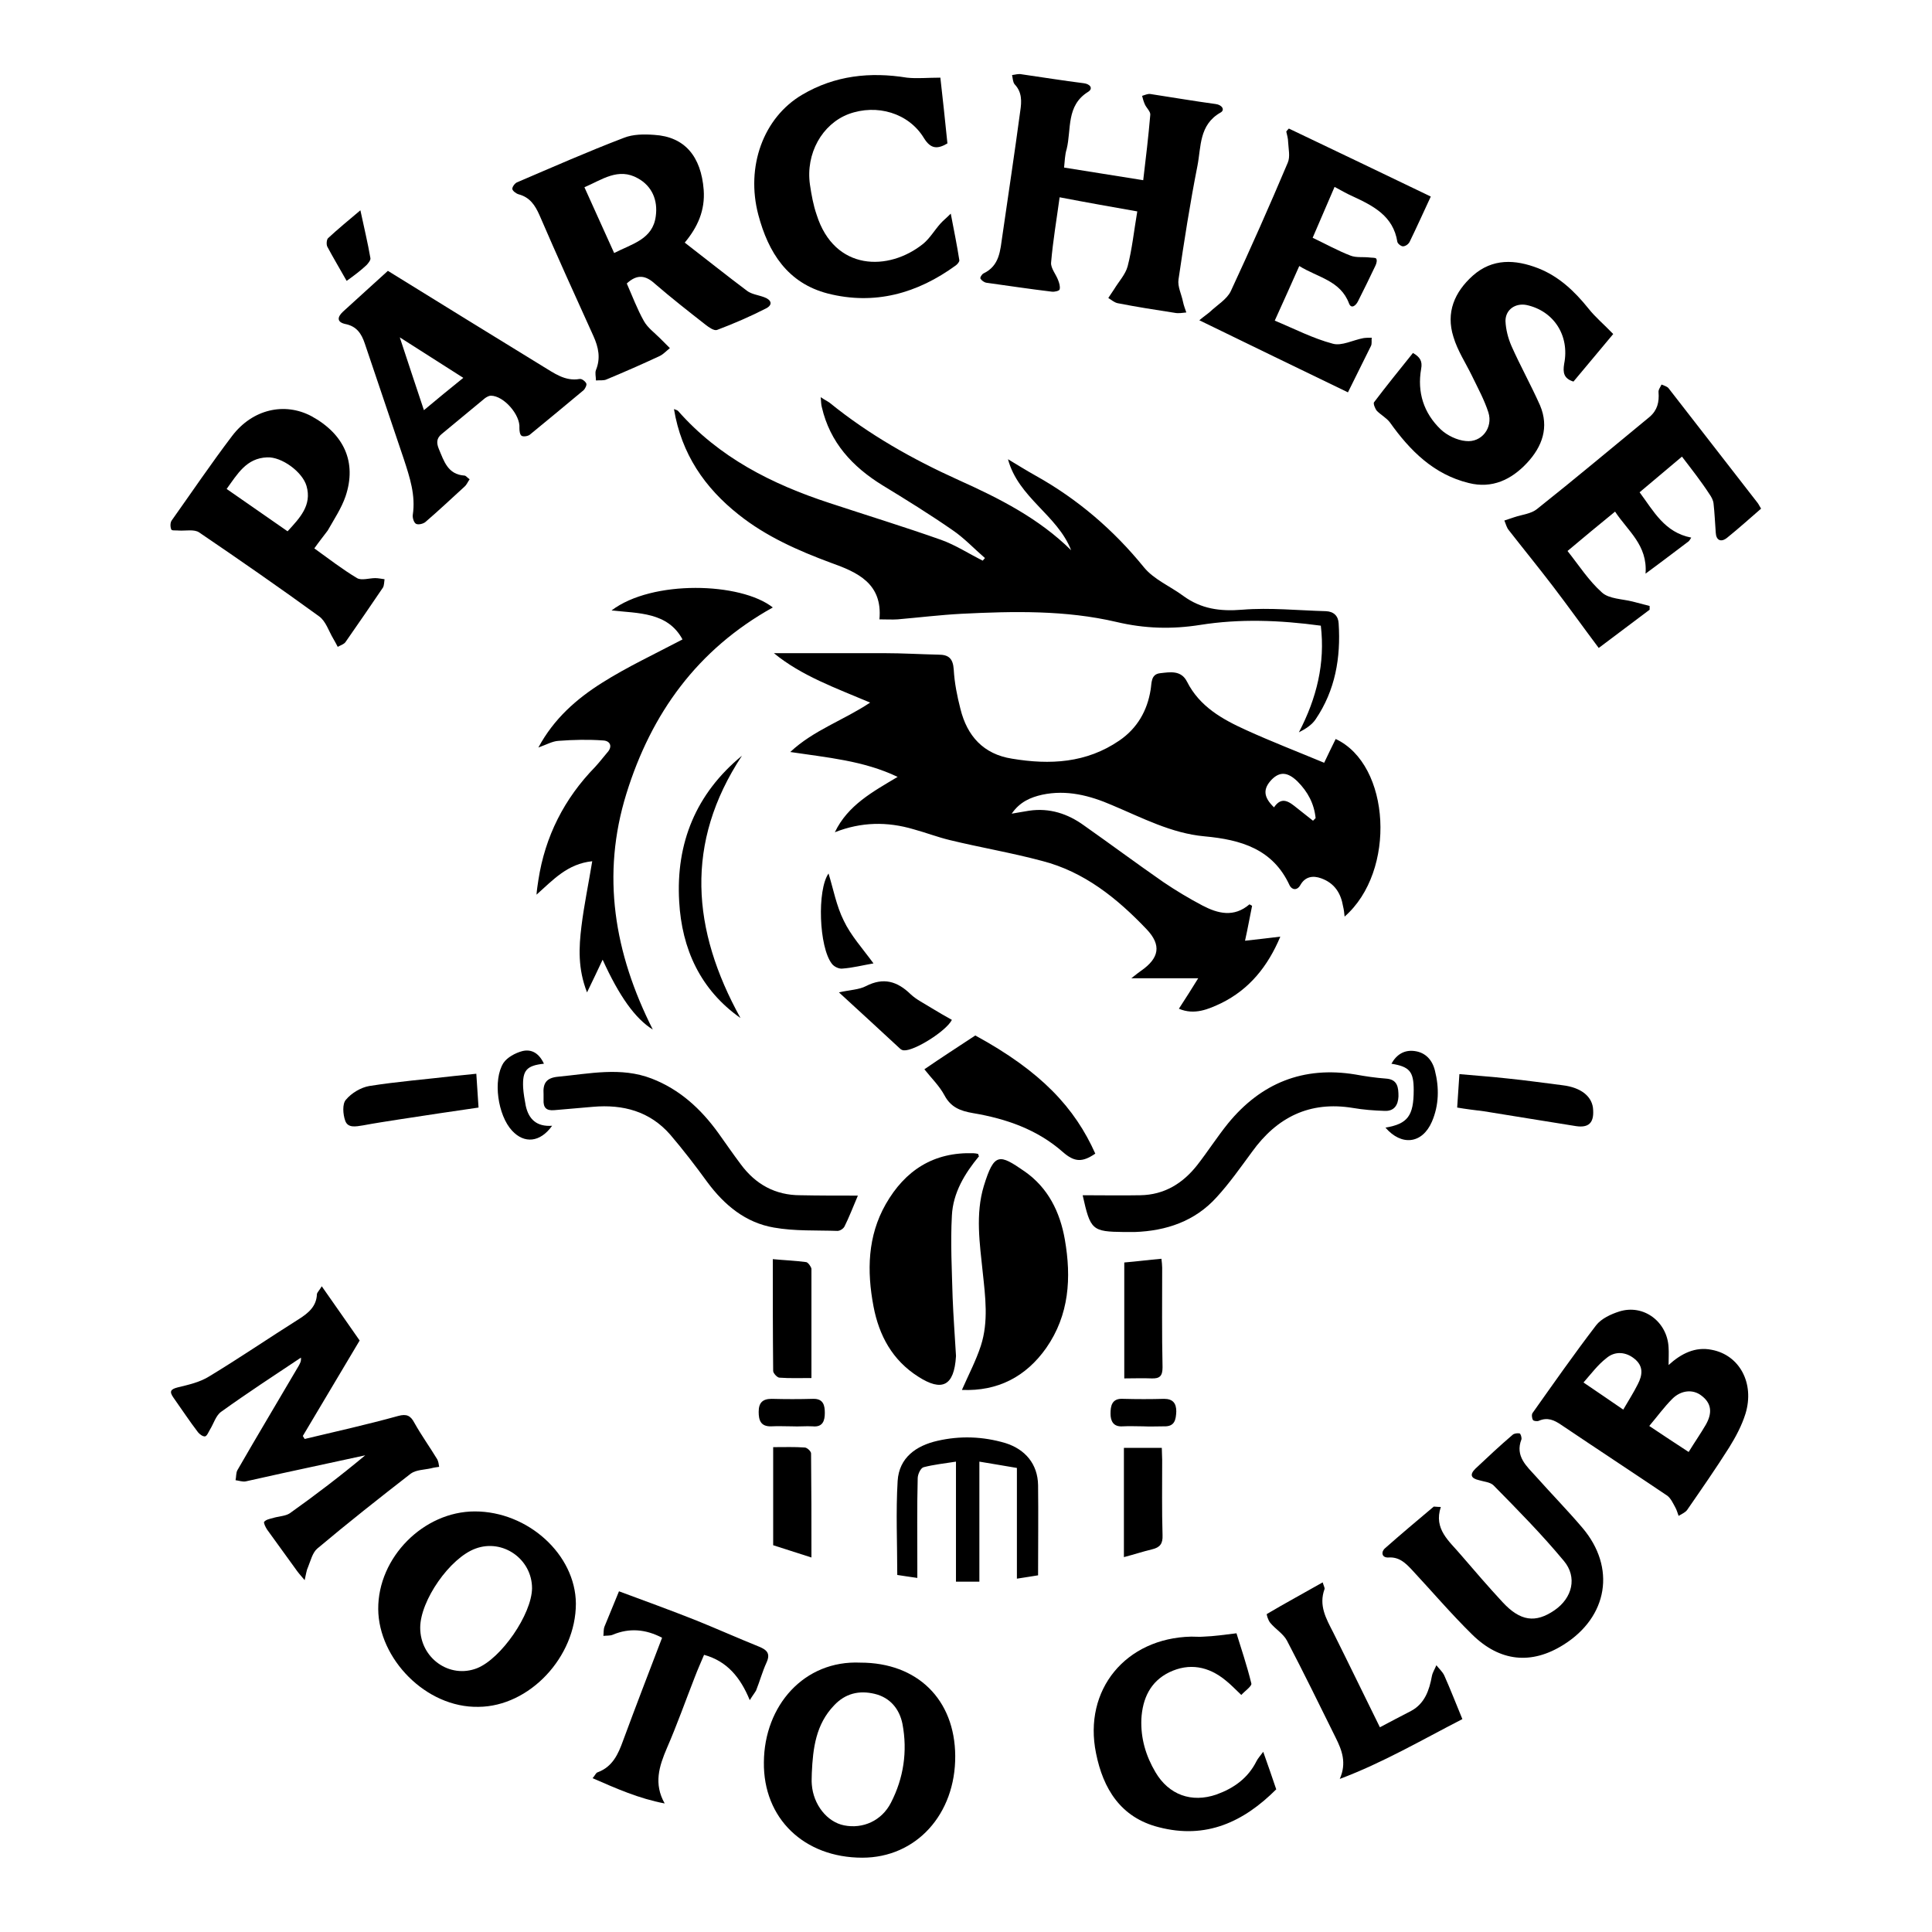 <?xml version="1.0" encoding="utf-8"?>
<!-- Generator: Adobe Illustrator 25.0.0, SVG Export Plug-In . SVG Version: 6.00 Build 0)  -->
<svg version="1.1" id="Capa_1" xmlns="http://www.w3.org/2000/svg" xmlns:xlink="http://www.w3.org/1999/xlink" x="0px" y="0px"
	 viewBox="0 0 520 520" style="enable-background:new 0 0 520 520;" xml:space="preserve">
<g>
	<path d="M317.3,271.5c1.9-2.9,3.4-5.3,5.2-8.2c-6.3,0-11.7,0-18,0c1.4-1.1,2-1.6,2.6-2c4.9-3.4,5.6-6.9,1.5-11.2
		c-7.9-8.3-16.8-15.5-28.2-18.4c-8.2-2.2-16.6-3.6-24.8-5.6c-3.3-0.8-6.4-2-9.7-2.9c-7.1-2.1-14.1-2-21.2,0.8
		c3.5-7.3,10.2-10.9,16.9-14.9c-9.2-4.4-19-5.2-28.9-6.7c6.3-5.9,14.3-8.5,21.5-13.3c-9.2-3.9-18.5-7.2-25.9-13.3
		c9.9,0,19.8,0,29.8,0c4.8,0,9.7,0.3,14.5,0.4c2.7,0,3.9,1,4.1,4c0.2,3.6,0.9,7.1,1.8,10.6c1.8,7.3,6.2,12.2,13.9,13.4
		c10.2,1.7,20,1.2,28.9-4.9c4.8-3.3,7.5-8,8.4-13.7c0.3-1.7,0-4.1,2.5-4.4c2.7-0.3,5.7-0.9,7.3,2.3c3.4,6.7,9.5,10.1,15.9,13
		c6.8,3.1,13.8,5.8,21,8.8c1-2.1,2-4.2,3.1-6.4c14.8,6.9,16.4,35.6,2.4,47.8c-0.1-1.1-0.2-1.9-0.4-2.7c-0.6-3.6-2.3-6.3-5.9-7.6
		c-2.2-0.8-4.3-0.5-5.6,1.8c-0.9,1.6-2.3,1.3-2.9,0.1c-4.5-9.8-13.1-12.3-22.9-13.2c-8.9-0.8-16.8-5-24.9-8.4
		c-6-2.6-12.2-4.2-18.8-2.8c-3.1,0.7-6,1.9-8.2,5.1c1.9-0.3,3.3-0.6,4.7-0.8c5.5-0.8,10.4,0.8,14.8,4c7.1,5,14.1,10.2,21.3,15.2
		c3.4,2.3,6.9,4.4,10.5,6.3c4.2,2.2,8.5,3.3,12.7-0.3c0.2,0.1,0.5,0.3,0.7,0.4c-0.6,2.9-1.1,5.8-1.9,9.4c3-0.3,5.9-0.7,9.5-1.1
		c-3.4,8.1-8.4,14.2-15.9,17.9C325.3,271.6,321.5,273.3,317.3,271.5z M353.4,220.9c0.2-0.2,0.5-0.5,0.7-0.7
		c-0.4-3.9-2.1-7.1-4.9-9.9c-2.6-2.5-4.7-2.7-6.9-0.5c-2.4,2.5-2.3,4.7,0.6,7.5c2.1-3.1,4.1-1.5,6.2,0.2
		C350.5,218.6,352,219.8,353.4,220.9z"/>
	<path d="M265.1,150.2c-2.9-2.5-5.6-5.4-8.7-7.5c-6.2-4.3-12.5-8.2-18.9-12.1c-8.1-5-14.1-11.5-16.3-21c-0.2-0.7-0.2-1.5-0.3-2.7
		c1,0.7,1.7,1,2.4,1.5c10.6,8.6,22.3,15.2,34.7,20.8c10.9,4.9,21.6,10.3,30.3,18.9c-3.7-9.5-14.2-14.1-17-24.5
		c2.5,1.5,4.9,3,7.4,4.4c11.3,6.3,21,14.6,29.2,24.7c2.7,3.3,7.1,5.1,10.6,7.7c4.8,3.5,9.9,4.2,15.9,3.7c7.4-0.6,15,0.2,22.5,0.4
		c2.1,0.1,3.3,1.3,3.4,3.3c0.6,9.2-0.9,18-6.2,25.8c-1,1.5-2.7,2.6-4.5,3.5c4.8-9.2,7.1-18.6,5.9-28.7c-11.1-1.5-21.8-1.9-32.5-0.2
		c-7.6,1.2-14.9,1-22.5-0.8c-13.7-3.2-27.7-2.9-41.7-2.2c-5.7,0.3-11.4,1-17.2,1.5c-1.5,0.1-3,0-4.9,0c0.9-9.7-6-12.7-13-15.2
		c-8.9-3.3-17.5-7.1-24.9-13c-9.1-7.2-15.4-16.3-17.4-28.4c0.5,0.2,0.9,0.3,1.1,0.5c11,12.5,25.2,19.7,40.8,24.8
		c10,3.3,20.1,6.4,30,9.9c3.9,1.4,7.4,3.7,11.2,5.6C264.7,150.7,264.9,150.4,265.1,150.2z"/>
	<path d="M168.7,76.3c1.5,3.4,2.8,6.9,4.6,10.1c1,1.8,2.8,3.1,4.3,4.6c0.9,0.9,1.8,1.8,2.7,2.7c-0.9,0.7-1.7,1.6-2.7,2.1
		c-4.7,2.2-9.5,4.3-14.3,6.3c-0.8,0.4-1.9,0.2-2.9,0.3c0-1-0.3-2,0-2.8c1.3-3.2,0.7-6.1-0.7-9.2c-4.9-10.8-9.8-21.6-14.5-32.5
		c-1.2-2.7-2.6-4.8-5.6-5.6c-0.7-0.2-1.6-0.9-1.7-1.4c-0.1-0.5,0.6-1.5,1.2-1.8c9.6-4.1,19.1-8.3,28.8-12c2.5-1,5.5-1,8.2-0.8
		c8.2,0.5,12.6,5.8,13.3,14.8c0.4,5.5-1.6,10-5.1,14.2c5.7,4.4,11.2,8.8,16.8,13c1.2,0.9,3,1.1,4.6,1.7c1.9,0.7,2.4,2,0.5,3
		c-4.3,2.2-8.7,4.1-13.2,5.8c-0.8,0.3-2.2-0.7-3.1-1.4c-4.6-3.6-9.2-7.2-13.6-11C173.8,74.1,171.5,73.7,168.7,76.3z M165.3,68.1
		c4.9-2.5,10.4-3.7,11.2-9.9c0.6-4.3-1-8.1-4.8-10.2c-5.3-3-9.7,0.4-14.4,2.4C160,56.3,162.5,62,165.3,68.1z"/>
	<path d="M286.4,45.1c7,1.1,13.8,2.2,21.3,3.4c0.7-5.9,1.4-11.7,1.9-17.6c0.1-0.9-1.1-1.9-1.5-2.9c-0.3-0.7-0.5-1.4-0.7-2.2
		c0.7-0.2,1.5-0.6,2.2-0.5c5.9,0.9,11.7,1.9,17.6,2.7c1.7,0.2,2.6,1.6,1.3,2.3c-5.8,3.3-5.2,9.2-6.2,14.3c-2,10.1-3.6,20.4-5.1,30.6
		c-0.3,1.9,0.8,4,1.2,6c0.2,1,0.6,2,0.9,2.9c-1,0.1-2.1,0.3-3.1,0.1c-5.2-0.8-10.3-1.6-15.4-2.6c-0.9-0.2-1.7-0.9-2.5-1.4
		c0.5-0.8,1.1-1.6,1.6-2.4c1.2-2,3-3.9,3.6-6.1c1.2-4.6,1.7-9.5,2.6-14.8c-6.8-1.2-13.6-2.4-20.9-3.8c-0.8,5.9-1.8,11.7-2.3,17.6
		c-0.1,1.5,1.3,3.1,1.9,4.7c0.3,0.8,0.6,1.7,0.4,2.5c-0.1,0.4-1.4,0.7-2.1,0.6c-5.9-0.7-11.8-1.6-17.6-2.4c-0.6-0.1-1.3-0.6-1.6-1.1
		c-0.2-0.3,0.4-1.2,0.8-1.4c4.4-2.1,4.5-6.2,5.1-10.2c1.6-11.1,3.3-22.3,4.8-33.5c0.4-2.6,0.5-5.1-1.5-7.2c-0.5-0.6-0.5-1.6-0.7-2.5
		c0.9-0.1,1.7-0.4,2.6-0.2c5.6,0.8,11.1,1.7,16.7,2.4c1.7,0.2,2.6,1.4,1.2,2.3c-6,3.7-4.5,10.1-5.8,15.4
		C286.6,41.7,286.6,43.3,286.4,45.1z"/>
	<path d="M208,163.5c-20.3,11.3-32.7,28.5-39.4,50.1c-6.8,21.9-3.3,42.9,7.1,63.5c-4.7-2.9-9-8.9-13.5-18.8c-1.4,3-2.6,5.5-4.2,8.8
		c-2.5-6.4-2.2-12.1-1.5-17.8c0.7-5.7,1.9-11.4,2.9-17.5c-6.7,0.7-10.5,5-15,9c0.1-1.3,0.3-2.6,0.5-3.9c1.8-11.8,7-22,15.3-30.5
		c1.1-1.2,2.1-2.5,3.2-3.8c1.6-1.7,0.8-3.2-1-3.3c-4-0.3-8.1-0.2-12.1,0.1c-1.6,0.1-3.2,1-5.4,1.8c4.2-7.8,10.3-13.1,17.1-17.4
		c6.8-4.3,14.1-7.7,21.7-11.7c-4-7.4-11.9-7-19.1-7.8C175.5,156,199.4,156.7,208,163.5z"/>
	<path d="M86.6,346.2c3.6,5.2,6.9,9.8,10.2,14.6c-5.1,8.6-10.2,17.1-15.3,25.7c0.2,0.3,0.3,0.5,0.5,0.8c8.4-2,16.9-3.9,25.2-6.2
		c2.2-0.6,3.3-0.1,4.3,1.8c1.9,3.4,4.2,6.6,6.2,9.9c0.3,0.6,0.4,1.3,0.5,2c-0.7,0.1-1.5,0.2-2.2,0.4c-1.8,0.4-4,0.4-5.4,1.4
		c-8.5,6.6-17,13.3-25.2,20.2c-1.3,1.1-1.8,3.3-2.5,5c-0.4,0.8-0.5,1.8-0.9,3.5c-1.2-1.4-1.9-2.2-2.5-3.1c-2.5-3.5-5.1-7-7.6-10.5
		c-0.4-0.6-1-1.8-0.8-2.1c0.5-0.6,1.5-0.8,2.3-1c1.5-0.5,3.4-0.5,4.6-1.3c6.9-4.9,13.7-10.1,20.3-15.6c-7.4,1.6-14.8,3.2-22.2,4.8
		c-3.3,0.7-6.6,1.5-9.9,2.2c-0.9,0.2-1.9-0.2-2.8-0.3c0.2-0.9,0.1-2,0.5-2.7c5.4-9.4,11-18.7,16.5-28.1c0.3-0.6,0.7-1.1,0.6-2.2
		c-7.2,4.8-14.4,9.5-21.5,14.6c-1.4,1-2,3.2-3,4.8c-0.4,0.7-0.8,1.7-1.3,1.8c-0.6,0.1-1.5-0.6-1.9-1.1c-2.3-3-4.4-6.2-6.6-9.3
		c-1.2-1.7-0.8-2.3,1.2-2.8c2.9-0.7,6-1.4,8.5-3c8.1-4.9,16-10.3,24.1-15.4c2.5-1.6,4.7-3.4,4.8-6.7
		C85.4,347.8,85.9,347.4,86.6,346.2z"/>
	<path d="M104.4,72.9c14.1,8.7,27.8,17.2,41.7,25.7c3,1.8,6,4.1,9.9,3.4c0.6-0.1,1.5,0.6,1.8,1.2c0.2,0.4-0.3,1.4-0.7,1.8
		c-4.8,4-9.6,8-14.5,12c-0.5,0.4-1.7,0.6-2.2,0.3c-0.5-0.3-0.6-1.4-0.6-2.1c0.3-3.5-4.2-8.7-7.7-8.7c-0.5,0-1.2,0.4-1.6,0.7
		c-3.9,3.2-7.7,6.4-11.6,9.6c-1.5,1.2-1.4,2.5-0.8,4c1.4,3.3,2.4,6.9,6.9,7.2c0.4,0,0.8,0.6,1.4,1c-0.5,0.7-0.8,1.5-1.4,2
		c-3.5,3.2-6.9,6.4-10.5,9.5c-0.6,0.5-1.9,0.8-2.5,0.5c-0.6-0.3-1-1.6-0.9-2.4c0.8-5.3-0.8-10.1-2.4-15c-3.5-10.4-7-20.7-10.5-31.1
		c-0.9-2.7-2.2-4.7-5.3-5.3c-2.2-0.5-2.2-1.8-0.6-3.3C96.4,80.2,100.4,76.5,104.4,72.9z M124.7,101.7c-5.8-3.7-11.1-7.1-17.1-10.9
		c2.3,6.9,4.3,13.1,6.5,19.6C117.8,107.3,121.1,104.6,124.7,101.7z"/>
	<path d="M434.2,89.9c-3.2,3.8-6.9,8.3-10.7,12.8c-2.6-0.8-2.9-2.4-2.5-4.8c1.5-7.6-2.8-14.2-10.1-15.8c-3-0.6-5.7,1.2-5.7,4.3
		c0.1,2.3,0.7,4.6,1.6,6.7c2.4,5.4,5.3,10.6,7.7,16c2.5,5.9,0.6,11.1-3.5,15.5c-4.2,4.5-9.4,7-15.7,5.4c-9.4-2.3-15.8-8.7-21.2-16.3
		c-0.9-1.2-2.4-2-3.5-3.1c-0.5-0.6-1-1.9-0.8-2.3c3.4-4.5,6.9-8.8,10.5-13.3c1.9,1.1,2.6,2.2,2.2,4.3c-1.1,6.3,0.7,11.9,5.3,16.3
		c1.7,1.6,4.4,2.9,6.7,3.1c4.3,0.5,7.4-3.6,6.1-7.7c-1.1-3.4-2.8-6.5-4.4-9.8c-1.7-3.5-3.9-6.8-5-10.5c-2.1-6.6,0.3-12.1,5.2-16.5
		c5.3-4.7,11.4-4.4,17.6-2c5.6,2.2,9.8,6.2,13.5,10.8C429.4,85.4,431.6,87.2,434.2,89.9z"/>
	<path d="M349.7,71.6c-2.2,5-4.3,9.6-6.6,14.7c5.3,2.2,10.3,4.8,15.6,6.2c2.4,0.7,5.5-1,8.3-1.5c0.7-0.1,1.5-0.1,2.2-0.1
		c-0.1,0.7,0.1,1.6-0.2,2.2c-2,4.1-4.1,8.2-6.2,12.5c-13.2-6.4-26.3-12.7-40-19.4c1.3-1.1,2.1-1.6,2.9-2.3c1.9-1.8,4.6-3.4,5.6-5.6
		c5.3-11.4,10.4-22.9,15.3-34.5c0.7-1.6,0.2-3.7,0.1-5.6c0-0.9-0.3-1.9-0.5-2.8c0.2-0.3,0.5-0.6,0.7-0.8c12.6,6,25.3,12.1,38.2,18.3
		c-2,4.3-3.8,8.3-5.7,12.2c-0.3,0.6-1.1,1.2-1.8,1.2c-0.5,0-1.4-0.7-1.5-1.2c-1.1-7-6.5-9.7-12.1-12.3c-1.6-0.7-3.1-1.6-4.8-2.5
		c-2,4.6-3.9,9.1-5.9,13.7c3.6,1.7,6.8,3.5,10.2,4.8c1.5,0.6,3.4,0.3,5.1,0.5c0.6,0.1,1.6,0,1.8,0.3c0.3,0.4,0.1,1.3-0.2,1.9
		c-1.5,3.2-3.1,6.4-4.7,9.6c-0.6,1.2-1.8,2.1-2.4,0.6C360.8,75.5,354.7,74.7,349.7,71.6z"/>
	<path d="M452.7,122.9c-3.9,3.3-7.6,6.4-11.4,9.6c3.8,5.1,6.7,10.8,13.9,12.2c-0.2,0.3-0.4,0.7-0.7,1c-3.6,2.7-7.1,5.4-11.6,8.7
		c0.6-7.7-4.8-11.5-8.2-16.7c-4.3,3.5-8.4,6.9-12.8,10.6c3.1,3.9,5.7,8,9.3,11.2c1.9,1.7,5.4,1.7,8.2,2.4c1.5,0.4,3.1,0.8,4.6,1.2
		c0,0.3,0,0.7,0,1c-4.5,3.4-8.9,6.7-13.7,10.3c-4.2-5.6-8.2-11.2-12.4-16.7c-3.9-5.1-7.9-10-11.8-15c-0.6-0.7-0.8-1.7-1.2-2.6
		c0.9-0.3,1.8-0.6,2.7-0.9c2.1-0.7,4.5-0.9,6.1-2.2c10.2-8.1,20.2-16.5,30.3-24.8c2.1-1.8,2.6-4,2.4-6.6c-0.1-0.7,0.5-1.4,0.8-2.1
		c0.7,0.3,1.5,0.5,1.9,1c8,10.3,16,20.6,24,30.9c0.3,0.4,0.5,0.9,0.9,1.5c-3,2.6-6,5.3-9.1,7.8c-1.7,1.4-3,0.7-3.1-1.3
		c-0.2-2.6-0.3-5.3-0.6-7.9c-0.1-0.9-0.6-1.8-1.1-2.5C457.9,129.6,455.3,126.3,452.7,122.9z"/>
	<path d="M253.1,20.9c0.6,5.4,1.3,11.6,1.9,17.7c-2.7,1.6-4.5,1.5-6.3-1.4c-4.1-6.8-12.7-9.3-20.3-6.5c-7.1,2.7-11.6,10.6-10.4,19
		c0.4,2.7,0.9,5.5,1.8,8.1c4.8,15.2,19.4,15.3,28.7,7.8c1.8-1.5,3-3.6,4.6-5.4c0.7-0.8,1.5-1.4,2.8-2.7c0.9,4.7,1.7,8.6,2.3,12.5
		c0.1,0.4-0.5,1.1-0.9,1.4c-10.4,7.6-21.9,10.8-34.5,7.6c-10.8-2.8-16-11-18.7-21.2c-3.4-12.9,1.3-26.1,11.8-32.3
		c8.8-5.2,18.3-6.2,28.2-4.6C246.8,21.2,249.7,20.9,253.1,20.9z"/>
	<path d="M84.6,147.6c3.9,2.8,7.5,5.6,11.5,8c1.2,0.7,3.3,0,4.9,0c0.8,0,1.7,0.2,2.5,0.3c-0.1,0.7-0.1,1.6-0.4,2.2
		c-3.3,4.9-6.7,9.8-10.1,14.7c-0.4,0.6-1.4,0.9-2.1,1.3c-0.4-0.8-0.8-1.5-1.2-2.2c-1.2-2-2-4.7-3.8-6c-10.6-7.7-21.4-15.2-32.3-22.6
		c-1.3-0.9-3.6-0.4-5.4-0.5c-0.7-0.1-2,0.1-2.1-0.3c-0.3-0.7-0.3-1.8,0.1-2.4c5.4-7.6,10.6-15.3,16.3-22.8
		c5.5-7.2,14.1-9.1,21.3-5.3c8.8,4.8,12.3,12.4,9.2,21.6c-1.1,3.2-3.1,6.2-4.8,9.2C87,144.4,85.8,145.9,84.6,147.6z M77.4,143
		c3.3-3.6,6.6-7,5.1-12.2c-1.1-3.8-6.7-7.9-10.6-7.7c-5.6,0.2-8,4.5-10.9,8.5C66.6,135.5,71.9,139.2,77.4,143z"/>
	<path d="M449.1,367.4c3.4-3.1,7.2-5,11.6-4.1c7.5,1.4,11.6,9,9.1,17.2c-1,3.2-2.6,6.2-4.4,9.1c-3.6,5.7-7.5,11.3-11.3,16.8
		c-0.5,0.7-1.5,1.1-2.3,1.6c-0.3-0.8-0.5-1.6-0.9-2.3c-0.6-1.1-1.2-2.4-2.1-3.1c-9.5-6.4-19.1-12.7-28.6-19.1
		c-1.9-1.3-3.7-2.1-6-1.1c-0.4,0.2-1.4,0.1-1.6-0.2c-0.3-0.5-0.4-1.5-0.1-1.9c5.6-7.9,11.2-15.9,17.1-23.6c1.4-1.8,4-3,6.2-3.7
		c6.6-2.1,13,2.8,13.3,9.7C449.2,364.1,449.1,365.5,449.1,367.4z M454.5,390.8c1.6-2.6,3.2-4.9,4.6-7.3c1.9-3.3,1.5-5.9-1.2-7.9
		c-2.2-1.7-5.4-1.5-7.8,0.9c-2.2,2.2-4,4.7-6.2,7.3C447.6,386.3,451,388.5,454.5,390.8z M426.2,372.1c3.8,2.6,7.1,4.8,10.7,7.3
		c1.4-2.4,2.8-4.6,3.9-6.8c1.3-2.5,1.6-4.9-0.9-6.9c-2.2-1.8-5.2-2.2-7.6-0.1C430.1,367.3,428.3,369.7,426.2,372.1z"/>
	<path d="M231.6,447.5c15.3,0,25.4,9.9,25.5,25.1c0.1,15.7-10.5,27.4-25,27.4c-15.7,0-26.7-10.6-26.5-25.7
		C205.7,459.1,216.4,446.8,231.6,447.5z M218.5,477.2c0,1-0.1,2.1,0,3.1c0.4,5.4,4.1,10.1,8.7,11c5,1,10.1-1.2,12.6-6.1
		c3.4-6.6,4.5-13.8,3.1-21.2c-0.8-4-3.3-7.1-7.5-8.1c-4.2-1-7.9-0.1-10.9,3.1C219.6,464.1,218.8,470.5,218.5,477.2z"/>
	<path d="M128.8,459.4c-14.2,0.3-26.9-13-27-26.3c-0.1-13.9,12.2-26.3,26-26.3c14.3,0,27.1,11.6,27.2,24.8
		C155,446,142.5,459.3,128.8,459.4z M143.2,427.5c0-7.9-7.9-13.4-15.2-10.7c-6.9,2.5-14.9,14-14.9,21.3c0,8.2,7.9,13.8,15.3,10.9
		C134.9,446.4,143.1,434.5,143.2,427.5z"/>
	<path d="M387.8,405.6c-2,6,2.3,9.2,5.4,12.9c3.7,4.3,7.4,8.6,11.2,12.7c4.8,5.2,8.9,5.7,14,2.2c4.8-3.3,6.2-8.9,2.5-13.3
		c-5.9-7.1-12.4-13.7-18.9-20.3c-0.9-0.9-2.6-1-3.9-1.4c-2.2-0.5-2.6-1.5-1-3.1c3.3-3.1,6.6-6.2,10-9.1c0.4-0.4,1.3-0.5,1.9-0.4
		c0.3,0.1,0.6,1.1,0.5,1.6c-1.8,4.6,1.5,7.3,4,10.1c4.1,4.6,8.4,9,12.4,13.7c9.1,10.7,6.9,24-5.1,31.5c-8.6,5.4-17.1,4.6-24.6-2.8
		c-5.6-5.5-10.8-11.6-16.2-17.4c-1.7-1.8-3.4-3.5-6.3-3.3c-1.9,0.1-2-1.6-0.9-2.5c4.3-3.8,8.7-7.5,13.1-11.2
		C386.4,405.5,386.8,405.6,387.8,405.6z"/>
	<path d="M258.9,374.1c1.8-4.1,3.8-7.9,5.1-11.9c2.1-6.5,1.2-13.2,0.5-19.8c-0.8-7.7-2-15.6,0.3-23.2c2.8-9.1,4.2-8.6,11-3.9
		c6.3,4.4,9.5,10.9,10.8,18.3c1.8,10.3,1.2,20.3-5,29.2C276.1,370.6,268.5,374.5,258.9,374.1z"/>
	<path d="M263.5,311.2c-3.8,4.6-7,9.8-7.3,16c-0.4,7.3,0,14.7,0.2,22c0.2,5.2,0.6,10.4,0.9,15.6c0,0.1,0,0.2,0,0.3
		c-0.5,7.9-3.7,9.6-10.2,5.4c-6.9-4.4-10.5-11-12-18.9c-1.8-9.5-1.6-18.9,3.3-27.5c5.2-9.1,12.9-14.1,23.7-13.7
		c0.4,0,0.8,0.1,1.2,0.2C263.3,310.7,263.3,310.9,263.5,311.2z"/>
	<path d="M332.8,439.6c1.2,3.9,2.8,8.6,4,13.5c0.2,0.7-1.7,2-2.7,3.1c-1.5-1.4-2.8-2.8-4.2-3.9c-4.6-3.8-9.8-4.8-15.2-2.2
		c-5.1,2.5-7.2,7.1-7.5,12.6c-0.2,5.2,1.2,9.9,3.8,14.3c3.6,6.1,9.7,8.3,16.4,6c4.7-1.7,8.5-4.4,10.8-9c0.4-0.8,1-1.4,1.8-2.5
		c1.3,3.7,2.4,6.8,3.5,10.1c-8.8,8.8-18.9,13.5-31.6,10.2c-10.3-2.6-15-10.4-16.9-19.9c-3.5-17.1,8-31,25.6-31.4
		c1.1,0,2.3,0.1,3.4,0C326.8,440.4,329.5,440,332.8,439.6z"/>
	<path d="M201.8,457.6c-2.5-6.1-6.1-10.5-12.3-12.2c-0.8,1.9-1.7,3.9-2.5,6c-2.5,6.4-4.8,12.9-7.5,19.1c-2.1,4.9-3.6,9.6-0.6,14.9
		c-6.9-1.3-13-4-19.4-6.8c0.7-0.8,0.9-1.5,1.4-1.6c4-1.5,5.5-4.9,6.8-8.5c3.4-9.2,6.9-18.3,10.5-27.7c-4.4-2.3-8.8-2.7-13.3-0.8
		c-0.7,0.3-1.7,0.2-2.5,0.3c0.1-0.8,0-1.7,0.3-2.5c1.2-3,2.5-6,3.9-9.5c7,2.6,13.9,5.1,20.7,7.8c5.7,2.3,11.3,4.8,17,7.1
		c2.2,0.9,3.1,1.9,2,4.3c-1.1,2.4-1.8,5-2.8,7.5C203.1,455.7,202.6,456.3,201.8,457.6z"/>
	<path d="M230.9,321.8c-1.4,3.3-2.4,5.9-3.6,8.3c-0.3,0.6-1.2,1.2-1.9,1.2c-5.7-0.2-11.5,0.1-17.1-0.9c-7.6-1.3-13.3-6-17.9-12.2
		c-3.2-4.4-6.5-8.7-10-12.8c-5.5-6.3-12.7-8.2-20.8-7.5c-3.5,0.3-7,0.6-10.4,0.9c-2.2,0.2-3-0.7-2.9-2.8c0-0.5,0-1,0-1.5
		c-0.2-2.9,0.7-4.4,3.9-4.7c8.5-0.8,16.9-2.7,25.2,0.5c7.5,2.9,13.2,8.1,17.9,14.6c2,2.8,4,5.7,6.1,8.5c4,5.4,9.3,8.3,16,8.3
		C220.3,321.8,225.3,321.8,230.9,321.8z"/>
	<path d="M291.4,321.7c5.4,0,10.5,0.1,15.5,0c6.5-0.1,11.5-3.2,15.4-8.2c2.8-3.6,5.3-7.5,8.2-11.1c8.9-10.9,20.3-15.5,34.3-13.2
		c2.7,0.5,5.5,0.9,8.2,1.1c3.2,0.2,3.4,2.4,3.4,4.8c-0.1,2.4-1.2,4-3.7,3.9c-2.9-0.1-5.7-0.3-8.6-0.8c-11.6-1.9-20.4,2.5-27.1,11.8
		c-3.1,4.2-6.1,8.5-9.6,12.3c-5.8,6.4-13.5,9-22,9.3c-0.9,0-1.8,0-2.8,0C293.9,331.5,293.5,331.1,291.4,321.7z"/>
	<path d="M360.6,478.8c1.9-4.3,0.6-7.7-1.1-11.1c-4.3-8.7-8.6-17.5-13.1-26.1c-1-1.9-3.1-3.1-4.5-4.8c-0.6-0.7-1.1-2.4-0.9-2.4
		c4.9-2.9,9.9-5.6,15-8.5c0.3,1,0.6,1.5,0.5,1.8c-1.6,4.4,0.4,7.9,2.3,11.6c4.2,8.4,8.3,16.9,12.6,25.6c3-1.6,5.7-3,8.4-4.4
		c3.7-2,4.9-5.6,5.6-9.4c0.2-1,0.8-1.9,1.2-2.9c0.7,0.9,1.6,1.7,2.1,2.7c1.7,3.8,3.2,7.7,4.9,11.8
		C382.7,468.3,372.1,474.5,360.6,478.8z"/>
	<path d="M279.4,424c-2,0.3-3.6,0.6-5.7,0.9c0-10.1,0-19.8,0-29.8c-3.4-0.6-6.6-1.1-10.1-1.7c0,11,0,21.5,0,32.3c-2.2,0-4.1,0-6.3,0
		c0-10.6,0-21.2,0-32.3c-3.2,0.5-6,0.8-8.7,1.5c-0.8,0.2-1.6,1.9-1.6,3c-0.2,7.8-0.1,15.6-0.1,23.4c0,1,0,2,0,3.4
		c-2-0.3-3.6-0.5-5.4-0.8c0-8.5-0.4-17,0.1-25.3c0.4-6.3,5-9.5,10.7-10.8c6.1-1.4,12.2-1.2,18.3,0.6c5.4,1.7,8.7,5.7,8.8,11.3
		C279.5,407.7,279.4,415.7,279.4,424z"/>
	<path d="M262.5,278.7c17.8,9.7,26.8,19.5,32.3,31.8c-3.5,2.4-5.6,2.3-8.7-0.4c-6.9-6.1-15.3-9-24.2-10.5c-3.5-0.6-6-1.6-7.7-4.8
		c-1.4-2.6-3.6-4.7-5.4-7C253.3,284.7,257.8,281.8,262.5,278.7z"/>
	<path d="M199.3,274c-10.8-7.6-15.8-18.6-16.5-31.4c-0.9-15.7,4.5-29,16.9-39.2C184.2,226.9,186.2,250.3,199.3,274z"/>
	<path d="M128.2,289c0.2,3.3,0.4,6.1,0.6,9.1c-7,1-14.2,2.1-21.4,3.2c-3.2,0.5-6.5,1-9.7,1.6c-1.9,0.3-4.1,0.8-4.8-1.3
		c-0.6-1.7-0.8-4.5,0.2-5.6c1.5-1.8,4-3.3,6.3-3.7c7.6-1.2,15.2-1.8,22.9-2.7C124.2,289.4,126.1,289.2,128.2,289z"/>
	<path d="M392.2,298.1c0.2-3,0.4-5.8,0.6-9c4.3,0.4,8.8,0.7,13.2,1.2c4.9,0.5,9.8,1.2,14.6,1.8c5,0.6,8.1,3.1,8.2,6.7
		c0.2,3.4-1.2,4.8-4.6,4.3c-8.3-1.3-16.6-2.7-24.8-4C397,298.8,394.5,298.5,392.2,298.1z"/>
	<path d="M302.6,339.8c3.5-0.3,6.6-0.7,10-1c0.1,0.9,0.2,1.7,0.2,2.4c0,8.9-0.1,17.8,0.1,26.8c0,2.3-0.7,3.1-3,3
		c-2.3-0.1-4.7,0-7.3,0C302.6,360.6,302.6,350.3,302.6,339.8z"/>
	<path d="M218.4,370.9c-3.1,0-5.9,0.1-8.6-0.1c-0.6,0-1.7-1.2-1.7-1.8c-0.1-10-0.1-19.9-0.1-30.1c3.1,0.3,6.1,0.4,9,0.8
		c0.5,0.1,1.3,1.2,1.4,1.8C218.4,351.2,218.4,360.8,218.4,370.9z"/>
	<path d="M302.5,419.1c0-9.9,0-19.6,0-29.4c3.4,0,6.6,0,10.2,0c0,1.1,0.1,2.2,0.1,3.2c0,6.8-0.1,13.5,0.1,20.3
		c0.1,2.3-0.7,3.3-2.8,3.8C307.6,417.6,305.2,418.4,302.5,419.1z"/>
	<path d="M208.1,389.5c3.1,0,5.8-0.1,8.5,0.1c0.6,0,1.7,1,1.7,1.6c0.1,9.2,0.1,18.4,0.1,28c-3.7-1.2-6.9-2.2-10.3-3.3
		C208.1,407.2,208.1,398.6,208.1,389.5z"/>
	<path d="M225.8,267.1c3.1-0.7,5.4-0.7,7.3-1.7c4.7-2.4,8.4-1.3,12,2.2c1.6,1.5,3.7,2.5,5.6,3.7c1.8,1.1,3.7,2.2,5.5,3.2
		c-1.5,3-10.1,8.4-12.9,8.2c-0.4,0-0.8-0.2-1.1-0.5C236.9,277.3,231.6,272.4,225.8,267.1z"/>
	<path d="M146.4,286.3c-4.7,0.5-5.8,1.8-5.6,6.4c0.1,1.6,0.4,3.3,0.7,4.9c0.8,3.7,3,5.7,7.1,5.4c-3.2,4.5-7.5,4.9-10.8,1.3
		c-3.8-4.1-5.2-13.6-2.3-18.2c1-1.5,3.2-2.7,5.1-3.2C143.1,282.3,145.1,283.5,146.4,286.3z"/>
	<path d="M372.9,303.5c6-1,7.6-3.2,7.6-10.1c0-5-1.1-6.3-6-7.1c1.4-2.5,3.5-3.8,6.3-3.4c2.9,0.4,4.7,2.4,5.4,5.2
		c1.2,4.7,1.1,9.4-0.8,13.8C382.8,307.9,377.2,308.5,372.9,303.5z"/>
	<path d="M235.1,259.3c-2.9,0.5-5.6,1.2-8.4,1.4c-0.9,0.1-2.2-0.5-2.8-1.3c-3.5-4.5-4-19.9-0.9-24.3c1.3,4.2,2.1,8.7,4.1,12.7
		C229,251.8,232.1,255.2,235.1,259.3z"/>
	<path d="M93.3,75.6c-1.8-3.2-3.6-6.2-5.2-9.2c-0.3-0.6-0.2-1.9,0.2-2.3c2.7-2.5,5.5-4.8,8.7-7.5c1,4.7,2,8.8,2.7,12.9
		c0.1,0.5-0.6,1.4-1.1,1.9C97.1,72.8,95.4,74.1,93.3,75.6z"/>
	<path d="M213.1,383.9c-1.8,0-3.7-0.1-5.5,0c-2.9,0.1-3.4-1.7-3.4-3.9c0-2.4,1-3.5,3.5-3.5c3.7,0.1,7.4,0.1,11.1,0
		c2.9-0.1,3.2,1.9,3.2,3.8c0,2-0.5,3.9-3.3,3.6C216.9,383.8,215,384,213.1,383.9C213.1,384,213.1,384,213.1,383.9z"/>
	<path d="M307.7,383.9c-1.8,0-3.7-0.1-5.5,0c-2.6,0.2-3.3-1.5-3.3-3.4c0-2,0.3-4.2,3.4-4c3.7,0.1,7.4,0.1,11,0
		c2.4,0,3.3,1.2,3.3,3.4c-0.1,2.2-0.4,4.1-3.3,4C311.3,383.9,309.5,384,307.7,383.9C307.7,384,307.7,384,307.7,383.9z"/>
</g>
</svg>
